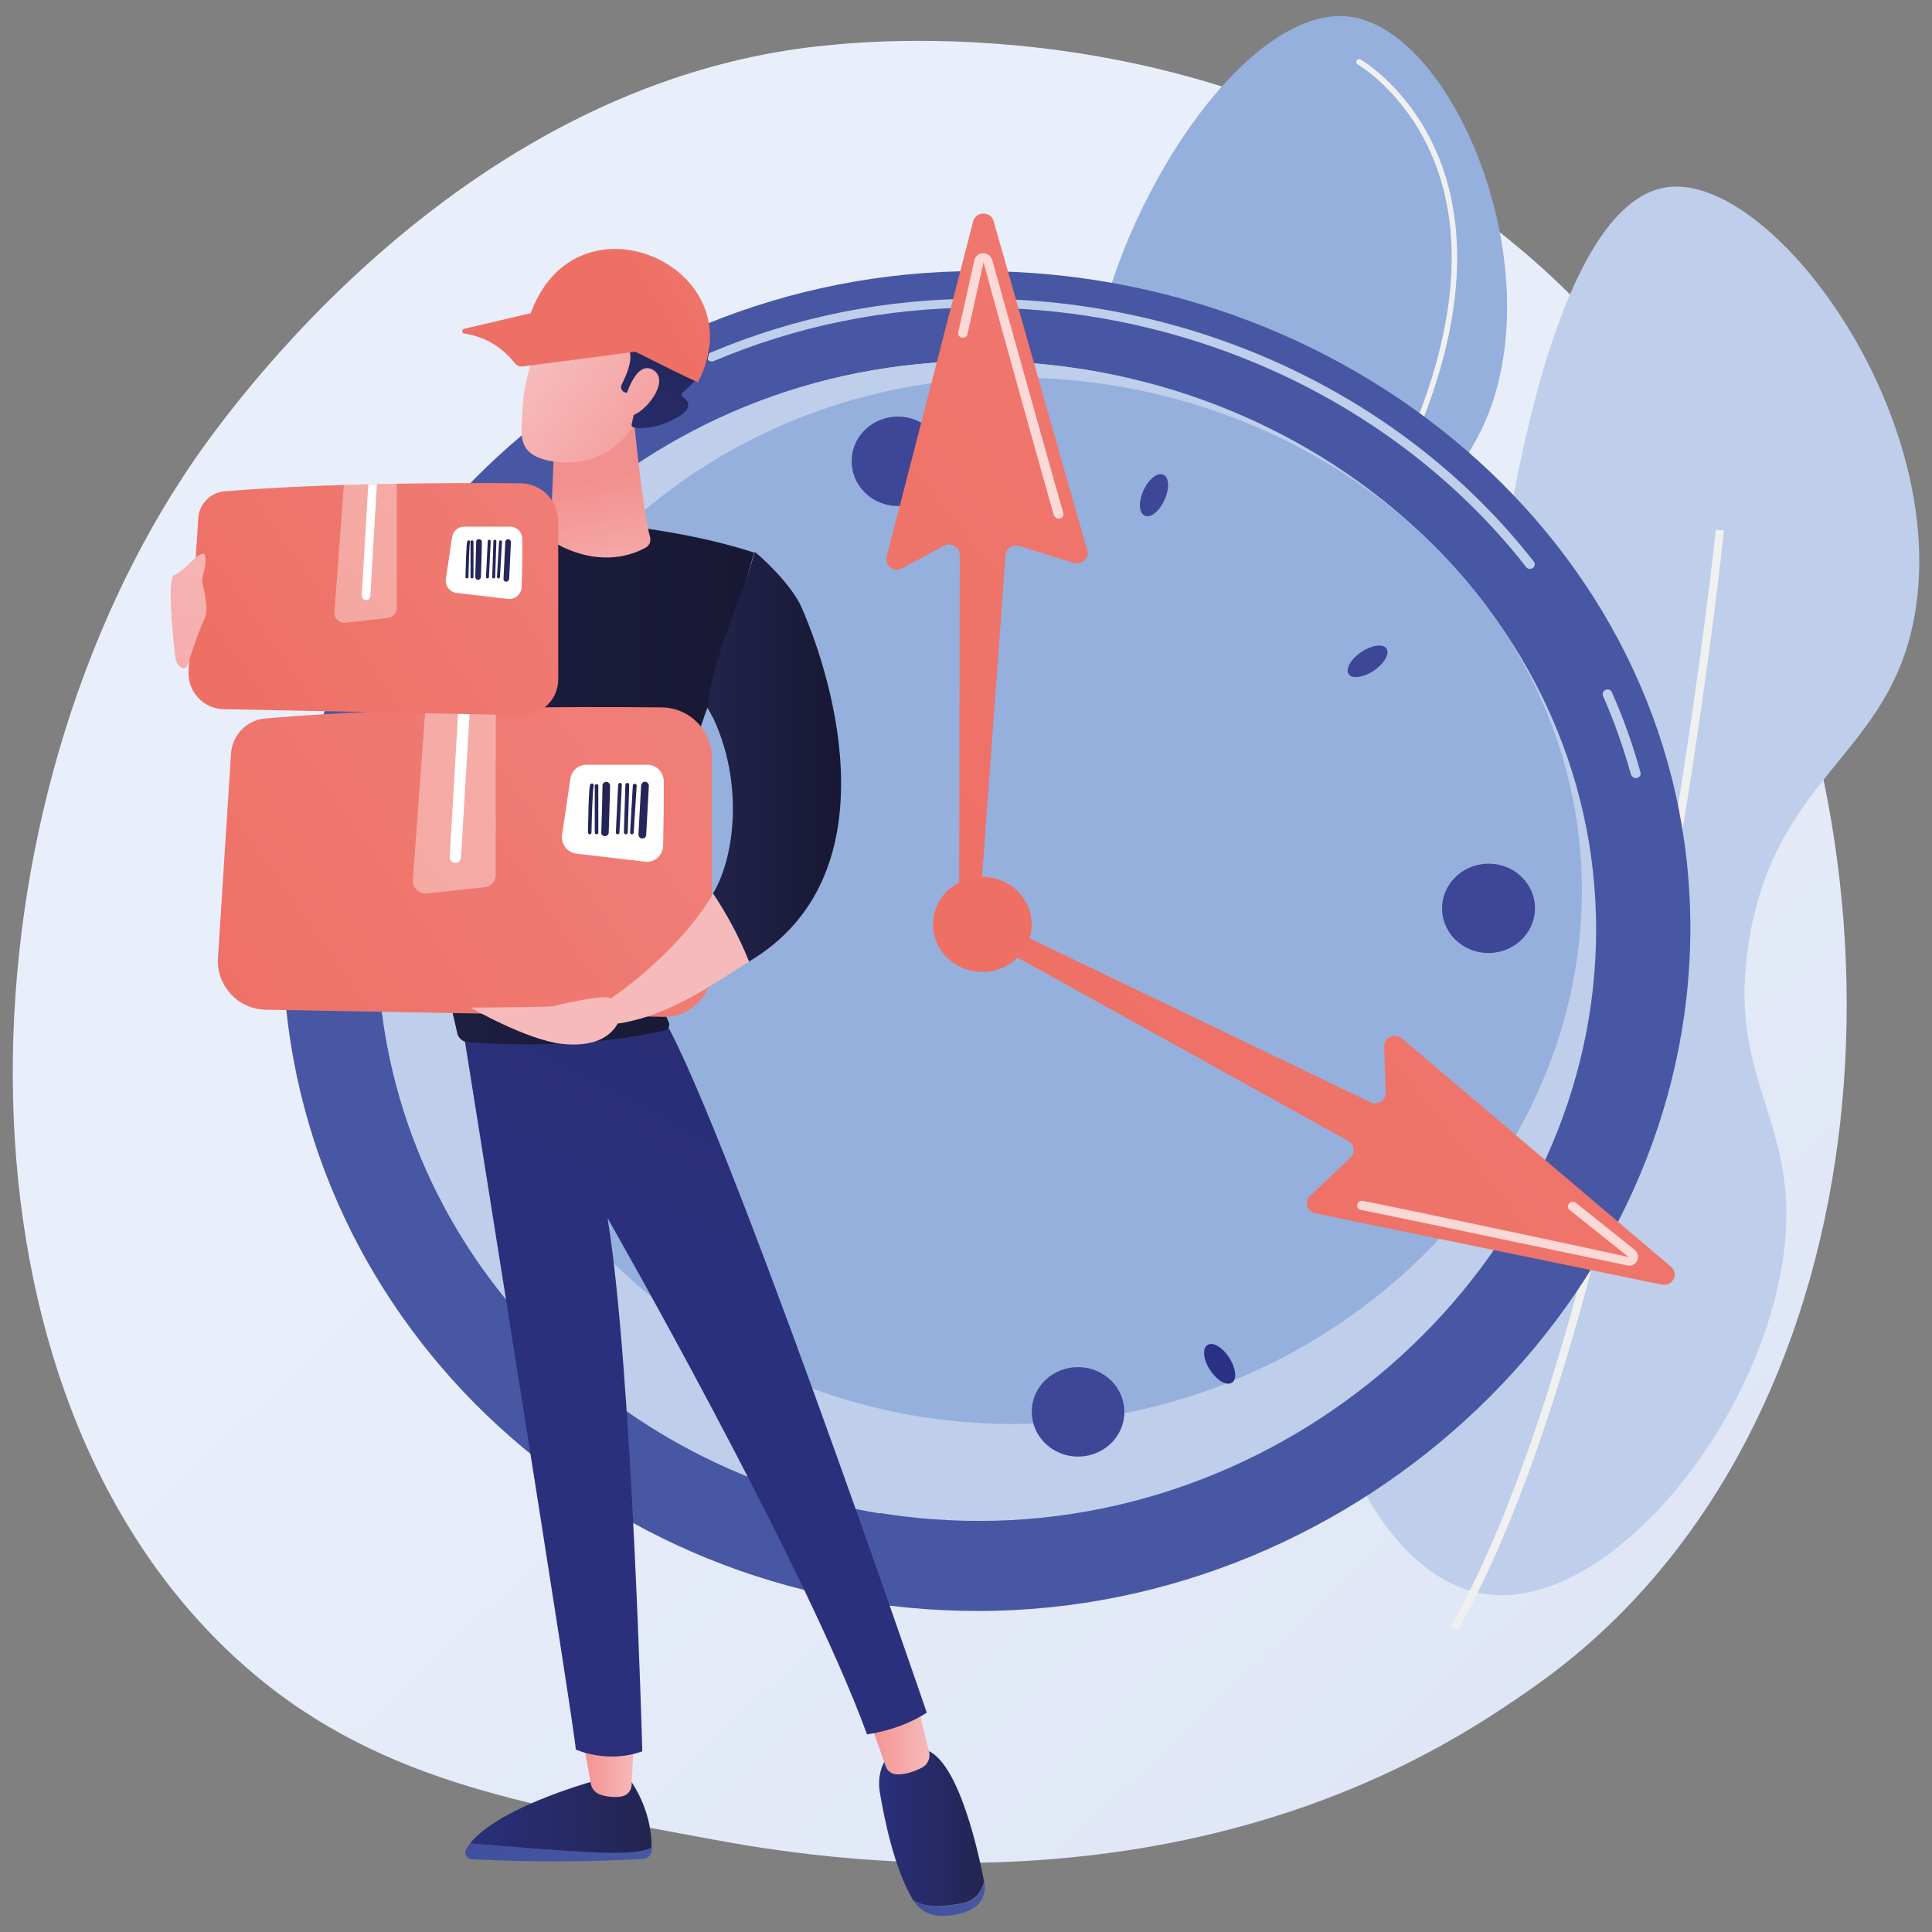 <?xml version="1.0" encoding="utf-8"?>
<!-- Generator: Adobe Illustrator 24.0.1, SVG Export Plug-In . SVG Version: 6.00 Build 0)  -->
<svg version="1.1" id="Layer_1" xmlns="http://www.w3.org/2000/svg" xmlns:xlink="http://www.w3.org/1999/xlink" x="0px" y="0px"
	 viewBox="0 0 65 65" style="enable-background:new 0 0 65 65;" xml:space="preserve">
<rect x="0" y="0" width="65" height="65" fill="#808080" stroke="none"/>
<style type="text/css">
	.st0{fill:url(#SVGID_1_);}
	.st1{fill:#BECEEB;}
	.st2{fill:#F0F0F0;}
	.st3{fill:#95B0DD;}
	.st4{fill:url(#SVGID_2_);}
	.st5{fill:url(#SVGID_3_);}
	.st6{fill:url(#SVGID_4_);}
	.st7{opacity:0.78;fill:#FFFFFF;}
	.st8{fill:url(#SVGID_5_);}
	.st9{fill:url(#SVGID_6_);}
	.st10{fill:url(#SVGID_7_);}
	.st11{fill:url(#SVGID_8_);}
	.st12{fill:url(#SVGID_9_);}
	.st13{fill:url(#SVGID_10_);}
	.st14{opacity:0.72;fill:#FFFFFF;}
	.st15{fill:url(#SVGID_11_);}
	.st16{fill:url(#SVGID_12_);}
	.st17{fill:url(#SVGID_13_);}
	.st18{fill:url(#SVGID_14_);}
	.st19{fill:url(#SVGID_15_);}
	.st20{fill:url(#SVGID_16_);}
	.st21{fill:url(#SVGID_17_);}
	.st22{fill:url(#SVGID_18_);}
	.st23{fill:url(#SVGID_19_);}
	.st24{fill:url(#SVGID_20_);}
	.st25{fill:url(#SVGID_21_);}
	.st26{fill:url(#SVGID_22_);}
	.st27{fill:url(#SVGID_23_);}
	.st28{fill:url(#SVGID_24_);}
	.st29{fill:url(#SVGID_25_);}
	.st30{fill:url(#SVGID_26_);}
	.st31{fill:url(#SVGID_27_);}
	.st32{fill:#FFFFFF;}
	.st33{opacity:0.37;fill:#FFFFFF;}
	.st34{fill:url(#SVGID_28_);}
	.st35{fill:url(#SVGID_29_);}
	.st36{fill:url(#SVGID_30_);}
	.st37{fill:url(#SVGID_31_);}
	.st38{fill:url(#SVGID_32_);}
	.st39{fill:url(#SVGID_33_);}
	.st40{fill:url(#SVGID_34_);}
	.st41{fill:url(#SVGID_35_);}
	.st42{fill:url(#SVGID_36_);}
	.st43{fill:url(#SVGID_37_);}
	.st44{fill:url(#SVGID_38_);}
	.st45{fill:url(#SVGID_39_);}
	.st46{fill:url(#SVGID_40_);}
	.st47{fill:url(#SVGID_41_);}
	.st48{fill:url(#SVGID_42_);}
	.st49{fill:url(#SVGID_43_);}
	.st50{fill:url(#SVGID_44_);}
	.st51{fill:url(#SVGID_45_);}
	.st52{fill:url(#SVGID_46_);}
</style>
<g>
	<linearGradient id="SVGID_1_" gradientUnits="userSpaceOnUse" x1="67.771" y1="72.684" x2="24.265" y2="26.371">
		<stop  offset="0" style="stop-color:#DAE1F3"/>
		<stop  offset="1" style="stop-color:#E9EFFA"/>
	</linearGradient>
	<path class="st0" d="M54.71,54.1c-1.61,1.66-3.04,2.63-4.14,3.36c-10.73,7.16-23,5.1-26.79,4.39c-6.12-1.14-11.28-1.94-15.72-5.95
		C-2.03,46.8-1.54,27.79,6.17,16.02c0.91-1.4,8.61-12.8,20.9-14.41c0.3-0.04,0.53-0.06,0.72-0.08c1.9-0.2,13.69-1.26,23.29,6.79
		c1.38,1.15,3.59,3.23,5.64,6.4C64.23,26.31,64.25,44.26,54.71,54.1z"/>
	<g>
		<path class="st1" d="M49.8,53.6c-3.08-0.6-5.44-5.21-5.22-9.08c0.23-3.99,3.04-4.54,5.02-9.39c2.25-5.51-0.28-7.52,0.88-15.72
			c0.26-1.85,1.78-12.55,5.59-13.11c3.52-0.51,9.5,7.58,8.36,14.32c-0.81,4.81-4.65,5.39-5.58,10.99c-0.82,4.92,1.86,6.1,1.12,10.86
			C59.05,48.27,53.84,54.39,49.8,53.6z"/>
		<path class="st2" d="M49.04,54.85c3.21-5.61,5.48-15.38,6.81-22.58c1.45-7.8,2.15-14.36,2.15-14.42l-0.27-0.03
			c-0.01,0.07-0.71,6.62-2.15,14.41c-1.33,7.18-3.59,16.92-6.78,22.5L49.04,54.85z"/>
	</g>
	<g>
		<path class="st3" d="M35.86,41.66c-5.24-1.53-8.55-9.71-6.4-13c1.45-2.23,4.46-0.78,6.6-3.22c2.73-3.11-0.56-7.29,0.78-13.83
			c1.14-5.56,5.34-11.45,8.56-11.05c3.37,0.42,6.57,7.83,4.8,13.02c-1.16,3.38-3.82,4.06-3.84,6.99c-0.03,3.4,3.54,4.25,4.18,7.41
			C51.7,33.68,42.79,43.69,35.86,41.66z"/>
		
			<linearGradient id="SVGID_2_" gradientUnits="userSpaceOnUse" x1="3507.073" y1="552.392" x2="3500.961" y2="582.041" gradientTransform="matrix(0.981 -0.195 0.195 0.981 -3507.258 153.706)">
			<stop  offset="0" style="stop-color:#232451"/>
			<stop  offset="1" style="stop-color:#2A307B"/>
		</linearGradient>
		<path class="st4" d="M38.85,43.33c-0.03,0.01-0.06,0.01-0.09,0c-0.11-0.03-0.17-0.14-0.14-0.24c3.72-14.22,2.58-29.64,2.57-29.79
			c-0.01-0.11,0.07-0.2,0.18-0.21c0.11-0.01,0.2,0.07,0.21,0.18C41.6,13.42,42.74,28.9,39,43.19
			C38.99,43.26,38.92,43.32,38.85,43.33z"/>
		<path class="st2" d="M46.9,16.21c-0.02,0-0.04,0-0.06-0.01c-0.05-0.02-0.07-0.08-0.04-0.13c1.48-2.95,2.92-7.21,1.38-10.83
			c-0.92-2.15-2.48-3.06-2.5-3.07c-0.05-0.03-0.06-0.08-0.04-0.13c0.03-0.05,0.08-0.06,0.13-0.04c0.07,0.04,1.63,0.95,2.58,3.16
			c0.87,2.03,1.33,5.59-1.39,10.99C46.95,16.19,46.93,16.21,46.9,16.21z"/>
		<path class="st2" d="M35.2,40.61c-0.03,0.01-0.06,0-0.08-0.03c-3.94-3.85-5.66-7.09-5.13-9.62c0.48-2.25,2.65-3.08,2.67-3.09
			c0.05-0.02,0.1,0.01,0.12,0.06c0.02,0.05-0.01,0.1-0.06,0.12c-0.02,0.01-2.1,0.81-2.55,2.96c-0.52,2.47,1.19,5.64,5.07,9.45
			c0.04,0.04,0.04,0.1,0,0.13C35.24,40.6,35.22,40.61,35.2,40.61z"/>
	</g>
	<g>
		<g>
			<linearGradient id="SVGID_3_" gradientUnits="userSpaceOnUse" x1="45.309" y1="15.101" x2="73.552" y2="-22.865">
				<stop  offset="0" style="stop-color:#4857A3"/>
				<stop  offset="1" style="stop-color:#40509E"/>
			</linearGradient>
			<path class="st5" d="M9.51,31.66c0,12.45,10.47,22.54,23.39,22.54s23.97-10.53,23.97-22.98c0-12.45-11.05-22.1-23.97-22.1
				S9.51,19.21,9.51,31.66z"/>
			<g>
				<path class="st1" d="M55.04,26.18c0.01,0,0.03,0,0.04-0.01c0.09-0.02,0.14-0.11,0.11-0.19c-0.25-0.91-0.57-1.81-0.96-2.69
					c-0.03-0.08-0.13-0.12-0.21-0.08c-0.08,0.03-0.12,0.12-0.09,0.2c0.38,0.86,0.69,1.75,0.94,2.64
					C54.9,26.13,54.97,26.18,55.04,26.18z"/>
				<path class="st1" d="M51.47,19.14c0.03,0,0.07-0.01,0.1-0.03c0.07-0.05,0.09-0.15,0.03-0.22c-4.33-5.54-11.32-8.84-18.67-8.84
					c-3.14,0-6.18,0.61-9.04,1.82C23.8,11.9,23.77,12,23.8,12.07c0.04,0.08,0.13,0.11,0.21,0.08c2.81-1.19,5.81-1.8,8.91-1.8
					c7.26,0,14.14,3.26,18.42,8.72C51.37,19.12,51.42,19.14,51.47,19.14z"/>
			</g>
			<path class="st1" d="M12.7,31.66c0,10.78,9.07,19.51,20.25,19.51s20.75-9.12,20.75-19.89c0-10.78-9.57-19.13-20.75-19.13
				S12.7,20.89,12.7,31.66z"/>
			<path class="st1" d="M12.7,31.66c0-10.78,9.07-19.51,20.25-19.51c6.06,0,11.64,2.45,15.48,6.41l-15.6,12.51l-3.21,19.85
				C20.02,49.38,12.7,41.35,12.7,31.66z"/>
			<path class="st3" d="M15.45,30.3c0,9.72,8.35,17.61,18.65,17.61c10.3,0,19.12-8.23,19.12-17.95c0-9.72-8.81-17.26-19.12-17.26
				C23.8,12.7,15.45,20.58,15.45,30.3z"/>
			<linearGradient id="SVGID_4_" gradientUnits="userSpaceOnUse" x1="52.987" y1="25.524" x2="83.391" y2="-27.103">
				<stop  offset="0" style="stop-color:#3D4697"/>
				<stop  offset="1" style="stop-color:#2A3186"/>
			</linearGradient>
			<path class="st6" d="M48.52,30.65c0.05,0.83,0.79,1.46,1.65,1.41c0.86-0.05,1.52-0.76,1.47-1.59c-0.05-0.83-0.79-1.46-1.65-1.41
				C49.13,29.11,48.47,29.82,48.52,30.65z"/>
			<path class="st7" d="M14.84,32.54c0.05,0.83,0.79,1.46,1.65,1.41c0.86-0.05,1.52-0.76,1.47-1.59c-0.05-0.83-0.79-1.46-1.65-1.41
				C15.45,31,14.79,31.71,14.84,32.54z"/>
			<linearGradient id="SVGID_5_" gradientUnits="userSpaceOnUse" x1="49.968" y1="23.78" x2="80.372" y2="-28.847">
				<stop  offset="0" style="stop-color:#3D4697"/>
				<stop  offset="1" style="stop-color:#2A3186"/>
			</linearGradient>
			<path class="st8" d="M35.99,46.02c-0.85,0.15-1.41,0.93-1.25,1.75c0.15,0.82,0.97,1.36,1.81,1.21c0.85-0.15,1.41-0.93,1.25-1.75
				C37.65,46.41,36.83,45.87,35.99,46.02z"/>
			<linearGradient id="SVGID_6_" gradientUnits="userSpaceOnUse" x1="31.572" y1="13.152" x2="61.976" y2="-39.475">
				<stop  offset="0" style="stop-color:#3D4697"/>
				<stop  offset="1" style="stop-color:#2A3186"/>
			</linearGradient>
			<path class="st9" d="M29.93,14.04c-0.85,0.15-1.41,0.93-1.25,1.75c0.15,0.82,0.97,1.36,1.81,1.21c0.85-0.15,1.41-0.93,1.25-1.75
				C31.58,14.43,30.77,13.89,29.93,14.04z"/>
			<path class="st7" d="M24.9,46.88c-0.16,0.39-0.12,0.75,0.09,0.81c0.21,0.06,0.5-0.2,0.66-0.59c0.16-0.39,0.12-0.75-0.09-0.81
				C25.36,46.23,25.06,46.49,24.9,46.88z"/>
			<linearGradient id="SVGID_7_" gradientUnits="userSpaceOnUse" x1="38.53" y1="17.172" x2="68.933" y2="-35.456">
				<stop  offset="0" style="stop-color:#3D4697"/>
				<stop  offset="1" style="stop-color:#2A3186"/>
			</linearGradient>
			<path class="st10" d="M38.45,16.55c-0.16,0.39-0.12,0.75,0.09,0.81c0.21,0.06,0.5-0.2,0.66-0.59c0.16-0.39,0.12-0.75-0.09-0.81
				C38.91,15.9,38.61,16.16,38.45,16.55z"/>
			<path class="st7" d="M17.83,41.11c-0.34,0.25-0.5,0.58-0.36,0.73c0.14,0.15,0.54,0.08,0.88-0.17c0.34-0.25,0.5-0.58,0.36-0.73
				C18.57,40.78,18.17,40.86,17.83,41.11z"/>
			<linearGradient id="SVGID_8_" gradientUnits="userSpaceOnUse" x1="46.342" y1="21.684" x2="76.745" y2="-30.942">
				<stop  offset="0" style="stop-color:#3D4697"/>
				<stop  offset="1" style="stop-color:#2A3186"/>
			</linearGradient>
			<path class="st11" d="M45.75,21.97c-0.34,0.25-0.5,0.58-0.36,0.73c0.14,0.15,0.54,0.08,0.88-0.17c0.34-0.25,0.5-0.58,0.36-0.73
				C46.49,21.64,46.1,21.72,45.75,21.97z"/>
			<path class="st7" d="M16.94,23.94c-0.39-0.18-0.76-0.16-0.84,0.03c-0.08,0.2,0.18,0.5,0.57,0.68c0.39,0.18,0.76,0.16,0.84-0.03
				C17.58,24.42,17.33,24.11,16.94,23.94z"/>
			<path class="st7" d="M47.44,38.99c-0.39-0.18-0.76-0.16-0.84,0.03c-0.08,0.2,0.18,0.5,0.57,0.68c0.39,0.18,0.76,0.16,0.84-0.03
				C48.08,39.48,47.83,39.17,47.44,38.99z"/>
			<path class="st3" d="M23.39,17.52c-0.24-0.35-0.56-0.52-0.73-0.39c-0.17,0.13-0.12,0.51,0.12,0.86c0.24,0.35,0.56,0.52,0.73,0.39
				C23.67,18.25,23.62,17.87,23.39,17.52z"/>
			<linearGradient id="SVGID_9_" gradientUnits="userSpaceOnUse" x1="41.031" y1="22.338" x2="41.031" y2="37.617">
				<stop  offset="0" style="stop-color:#3D4697"/>
				<stop  offset="1" style="stop-color:#2A3186"/>
			</linearGradient>
			<path class="st12" d="M41.34,45.65c-0.24-0.35-0.56-0.52-0.73-0.39c-0.17,0.13-0.12,0.51,0.12,0.86
				c0.24,0.35,0.56,0.52,0.73,0.39C41.63,46.38,41.57,46,41.34,45.65z"/>
			
				<linearGradient id="SVGID_10_" gradientUnits="userSpaceOnUse" x1="1967.238" y1="1058.668" x2="1924.175" y2="1115.159" gradientTransform="matrix(-0.03 -1 -1 0.03 1212.103 1931.097)">
				<stop  offset="0" style="stop-color:#F2908F"/>
				<stop  offset="1" style="stop-color:#EE7065"/>
			</linearGradient>
			<path class="st13" d="M33.58,31.06l12.52,6.02c0.24,0.12,0.53-0.06,0.52-0.32l-0.05-1.55c-0.01-0.3,0.36-0.47,0.6-0.27l9.05,7.68
				c0.28,0.24,0.05,0.67-0.31,0.6l-11.66-2.4c-0.28-0.06-0.38-0.39-0.18-0.58l1.37-1.3c0.17-0.16,0.13-0.43-0.07-0.55l-12.12-6.72
				c-0.17-0.09-0.23-0.3-0.14-0.46l0,0C33.19,31.04,33.4,30.97,33.58,31.06z"/>
			<path class="st14" d="M54.81,42.58c0.12,0,0.22-0.06,0.27-0.17c0.06-0.13,0.03-0.27-0.08-0.36l-1.98-1.58
				c-0.07-0.05-0.17-0.05-0.23,0.02c-0.06,0.07-0.05,0.16,0.02,0.22l1.98,1.58c-2.64-0.58-8.82-1.88-8.95-1.89
				c-0.09-0.01-0.17,0.05-0.18,0.14c-0.01,0.08,0.05,0.16,0.14,0.17c0.19,0.03,4.92,1.02,8.93,1.86
				C54.76,42.58,54.79,42.58,54.81,42.58z"/>
			
				<linearGradient id="SVGID_11_" gradientUnits="userSpaceOnUse" x1="1984.361" y1="1071.721" x2="1941.298" y2="1128.211" gradientTransform="matrix(-0.03 -1 -1 0.03 1212.103 1931.097)">
				<stop  offset="0" style="stop-color:#F2908F"/>
				<stop  offset="1" style="stop-color:#EE7065"/>
			</linearGradient>
			<path class="st15" d="M32.27,30.46l0.02-11.8c0-0.26-0.3-0.42-0.53-0.3l-1.41,0.76c-0.27,0.15-0.6-0.09-0.52-0.39l2.91-11.28
				c0.09-0.35,0.6-0.35,0.69-0.01l3.15,11.08c0.08,0.27-0.19,0.5-0.46,0.42l-1.82-0.57c-0.23-0.07-0.46,0.09-0.47,0.31l-0.86,11.78
				c-0.01,0.19-0.17,0.33-0.37,0.33l0,0C32.43,30.8,32.27,30.65,32.27,30.46z"/>
			<path class="st14" d="M35.62,17.45c0.02,0,0.04,0,0.06-0.01c0.08-0.03,0.12-0.12,0.09-0.2c-0.06-0.17-1.32-4.68-2.39-8.5
				c-0.04-0.13-0.16-0.22-0.31-0.22c-0.15,0-0.26,0.1-0.29,0.24l-0.54,2.42c-0.02,0.08,0.04,0.17,0.12,0.18
				c0.09,0.02,0.17-0.03,0.19-0.12l0.54-2.42c0.68,2.53,2.33,8.41,2.37,8.53C35.5,17.41,35.56,17.45,35.62,17.45z"/>
			<linearGradient id="SVGID_12_" gradientUnits="userSpaceOnUse" x1="47.895" y1="12.49" x2="36.321" y2="26.997">
				<stop  offset="0" style="stop-color:#F2908F"/>
				<stop  offset="0.673" style="stop-color:#EF7A72"/>
				<stop  offset="1" style="stop-color:#EE7065"/>
			</linearGradient>
			<ellipse class="st16" cx="33.05" cy="31.1" rx="1.66" ry="1.6"/>
		</g>
	</g>
	<g>
		
			<linearGradient id="SVGID_13_" gradientUnits="userSpaceOnUse" x1="-7139.806" y1="62.329" x2="-7133.523" y2="62.329" gradientTransform="matrix(-1 0 0 1 -7117.883 0)">
			<stop  offset="0" style="stop-color:#4857A3"/>
			<stop  offset="1" style="stop-color:#40509E"/>
		</linearGradient>
		<path class="st17" d="M15.82,62.02c1.08,0.09,2.94,0.24,4.42,0.31c0.89,0.04,1.39-0.05,1.69-0.17c0,0.03,0,0.06,0,0.09
			c-0.01,0.15-0.13,0.28-0.29,0.29c-2.78,0.16-4.99,0.05-5.78,0.01c-0.16-0.01-0.26-0.19-0.18-0.33
			C15.71,62.16,15.76,62.09,15.82,62.02z"/>
		
			<linearGradient id="SVGID_14_" gradientUnits="userSpaceOnUse" x1="-7139.806" y1="61.097" x2="-7133.701" y2="61.097" gradientTransform="matrix(-1 0 0 1 -7117.883 0)">
			<stop  offset="0" style="stop-color:#232451"/>
			<stop  offset="1" style="stop-color:#2A307B"/>
		</linearGradient>
		<path class="st18" d="M20.23,62.33c-1.47-0.06-3.34-0.22-4.42-0.31c1.06-1.3,4.42-2.17,4.42-2.17h0.95
			c0.65,0.94,0.75,1.84,0.74,2.32C21.63,62.29,21.12,62.37,20.23,62.33z"/>
		
			<linearGradient id="SVGID_15_" gradientUnits="userSpaceOnUse" x1="-7139.226" y1="59.379" x2="-7137.456" y2="59.379" gradientTransform="matrix(-1 0 0 1 -7117.883 0)">
			<stop  offset="0" style="stop-color:#F7BABA"/>
			<stop  offset="1" style="stop-color:#F2908F"/>
		</linearGradient>
		<path class="st19" d="M21.34,58.3l-0.09,1.76c-0.01,0.19-0.15,0.35-0.34,0.38c-0.19,0.03-0.44,0.03-0.71-0.06
			c-0.17-0.06-0.29-0.19-0.32-0.36l-0.31-1.71H21.34z"/>
		<g>
			
				<linearGradient id="SVGID_16_" gradientUnits="userSpaceOnUse" x1="-7151.018" y1="63.886" x2="-7148.61" y2="63.886" gradientTransform="matrix(-1 0 0 1 -7117.883 0)">
				<stop  offset="0" style="stop-color:#4857A3"/>
				<stop  offset="1" style="stop-color:#40509E"/>
			</linearGradient>
			<path class="st20" d="M32.35,64.05c0.47-0.08,0.68-0.4,0.77-0.73c0,0,0,0.01,0,0.01c0.07,0.35-0.09,0.72-0.41,0.89
				c-0.38,0.21-0.81,0.25-1.13,0.23c-0.35-0.02-0.67-0.21-0.85-0.51l0,0C31.08,64.16,31.57,64.19,32.35,64.05z"/>
			
				<linearGradient id="SVGID_17_" gradientUnits="userSpaceOnUse" x1="-7151.001" y1="61.491" x2="-7147.467" y2="61.491" gradientTransform="matrix(-1 0 0 1 -7117.883 0)">
				<stop  offset="0" style="stop-color:#232451"/>
				<stop  offset="1" style="stop-color:#2A307B"/>
			</linearGradient>
			<path class="st21" d="M30.15,58.84h0.78c1.19-0.03,1.94,3.22,2.18,4.47c-0.09,0.33-0.3,0.65-0.77,0.73
				c-0.78,0.14-1.27,0.11-1.62-0.11c-0.64-1.09-0.96-2.7-1.12-3.63C29.44,59.24,30.15,58.84,30.15,58.84z"/>
		</g>
		
			<linearGradient id="SVGID_18_" gradientUnits="userSpaceOnUse" x1="-7149.164" y1="58.456" x2="-7147.049" y2="58.456" gradientTransform="matrix(-1 0 0 1 -7117.883 0)">
			<stop  offset="0" style="stop-color:#F7BABA"/>
			<stop  offset="1" style="stop-color:#F2908F"/>
		</linearGradient>
		<path class="st22" d="M30.83,57.21l0.43,1.73c0.05,0.21-0.05,0.43-0.24,0.53c-0.24,0.12-0.59,0.26-0.9,0.22
			c-0.15-0.02-0.27-0.12-0.32-0.26l-0.64-1.82L30.83,57.21z"/>
		<linearGradient id="SVGID_19_" gradientUnits="userSpaceOnUse" x1="42.333" y1="9.637" x2="25.202" y2="42.51">
			<stop  offset="0" style="stop-color:#232451"/>
			<stop  offset="1" style="stop-color:#2A307B"/>
		</linearGradient>
		<path class="st23" d="M15.55,34.46c0,0,3.88,24.26,3.82,24.4c0,0,1.07,0.49,2.24,0.06c0,0-0.35-12.97-1.17-17.94
			c0,0,6.62,11.59,8.73,17.37c0,0,1.1-0.13,2.01-0.73c0,0-7.13-20.87-9.04-23.65L15.55,34.46z"/>
		<linearGradient id="SVGID_20_" gradientUnits="userSpaceOnUse" x1="6.014" y1="26.3" x2="25.394" y2="26.3">
			<stop  offset="0" style="stop-color:#21234B"/>
			<stop  offset="1" style="stop-color:#181834"/>
		</linearGradient>
		<path class="st24" d="M14.94,17.52c-0.28,0.02-0.55,0.07-0.81,0.16c-2.84,0.99-5.08,0.74-6.8-0.04c-0.4,0.53-1.04,1.63-1.32,3.47
			c3.13,2.33,7.06,1.71,8.34,1.43c-0.34,2.5-0.33,6.45,1.04,12.24c0.04,0.15,0.17,0.26,0.32,0.28c0.88,0.07,3.82,0.25,6.64-0.39
			c0.13-0.03,0.2-0.16,0.15-0.28l-0.03-0.06c-0.24-0.55-0.34-1.15-0.31-1.75c0.1-1.82,0.59-5.95,1.64-8.77
			c0.06,0.1,0.12,0.2,0.17,0.31c0.19-1.86,0.9-3.69,1.4-5.53C21.3,17.28,16.43,17.43,14.94,17.52z"/>
		
			<linearGradient id="SVGID_21_" gradientUnits="userSpaceOnUse" x1="-7138.746" y1="20.954" x2="-7137.829" y2="16.143" gradientTransform="matrix(-1 0 0 1 -7117.883 0)">
			<stop  offset="0" style="stop-color:#F7BABA"/>
			<stop  offset="1" style="stop-color:#F2908F"/>
		</linearGradient>
		<path class="st25" d="M21.33,14.15c0,0,0.29,3.02,0.54,3.92c0.04,0.14-0.02,0.28-0.14,0.35c-0.43,0.24-1.45,0.64-2.85-0.04
			c-0.23-0.11-0.36-0.35-0.35-0.6l0.12-2.92L21.33,14.15z"/>
		<g>
			
				<linearGradient id="SVGID_22_" gradientUnits="userSpaceOnUse" x1="-7136.266" y1="12.128" x2="-7141.494" y2="16.128" gradientTransform="matrix(-1 0 0 1 -7117.883 0)">
				<stop  offset="0" style="stop-color:#F7BABA"/>
				<stop  offset="1" style="stop-color:#F2908F"/>
			</linearGradient>
			<path class="st26" d="M18.58,10.28c0,0-0.91,2.1-0.98,3.2c-0.06,1.1-0.3,1.82,0.98,2.04c1.27,0.22,2.35-0.41,2.93-1.51
				c0,0,0.91-1.69,0.71-2.39C22.01,10.93,18.58,10.28,18.58,10.28z"/>
			
				<linearGradient id="SVGID_23_" gradientUnits="userSpaceOnUse" x1="-7140.49" y1="9.383" x2="-7135.621" y2="15.652" gradientTransform="matrix(-1 0 0 1 -7117.883 0)">
				<stop  offset="0" style="stop-color:#232451"/>
				<stop  offset="1" style="stop-color:#2A307B"/>
			</linearGradient>
			<path class="st27" d="M21.07,13.22L21,13.19c-0.09-0.04-0.13-0.15-0.09-0.24c0.18-0.35,0.53-1.14,0.08-1.33
				c-0.43-0.17-0.89-0.27-1.33-0.41c-0.41-0.13-1.2-0.27-1.41-0.7c-0.06-0.12,0.01-0.27,0.07-0.39c0.12-0.23,0.25-0.46,0.37-0.68
				c0.1-0.19,0.21-0.39,0.38-0.53c0.38-0.33,0.84-0.04,1.26,0.04c1.57,0.29,2.61,0.93,2.64,2.01c0,0.07,0.08,0.11,0.13,0.07
				c0.12-0.07,0.3-0.1,0.55,0.1c0.43,0.36,0.26,1.31-0.69,2.08c-0.04,0.04-0.04,0.11,0,0.14c0.17,0.11,0.43,0.38-0.24,0.73
				c-0.69,0.37-1.2,0.34-1.4,0.3c-0.05-0.01-0.08-0.06-0.07-0.1l0.21-0.96c0.01-0.05-0.03-0.11-0.08-0.11H21.07z"/>
			
				<linearGradient id="SVGID_24_" gradientUnits="userSpaceOnUse" x1="-7136.915" y1="11.281" x2="-7142.143" y2="15.281" gradientTransform="matrix(-1 0 0 1 -7117.883 0)">
				<stop  offset="0" style="stop-color:#F7BABA"/>
				<stop  offset="1" style="stop-color:#F2908F"/>
			</linearGradient>
			<path class="st28" d="M21.03,13.42c0,0,0.35-1.34,0.95-0.97c0.6,0.38-0.31,1.5-0.8,1.55L21.03,13.42z"/>
		</g>
		<g>
			<g>
				
					<linearGradient id="SVGID_25_" gradientUnits="userSpaceOnUse" x1="-343.626" y1="249.326" x2="-355.355" y2="258.277" gradientTransform="matrix(0.991 0.137 -0.137 0.991 409.661 -196.969)">
					<stop  offset="0" style="stop-color:#F2908F"/>
					<stop  offset="1" style="stop-color:#EE7065"/>
				</linearGradient>
				<path class="st29" d="M17.82,10.64c1.5-4.43,7.7-1.64,5.66,2.22C21.33,11.89,18.82,10.33,17.82,10.64z"/>
			</g>
			
				<linearGradient id="SVGID_26_" gradientUnits="userSpaceOnUse" x1="-344.132" y1="248.663" x2="-355.861" y2="257.614" gradientTransform="matrix(0.991 0.137 -0.137 0.991 409.661 -196.969)">
				<stop  offset="0" style="stop-color:#F2908F"/>
				<stop  offset="1" style="stop-color:#EE7065"/>
			</linearGradient>
			<path class="st30" d="M21.48,11.82l-3.9,0.51c-0.1,0.01-0.2-0.03-0.26-0.11c-0.45-0.57-1.02-0.89-1.7-1
				c-0.09-0.01-0.09-0.14,0-0.16l2.35-0.55c0,0,0.01,0,0.01,0c1.2-0.1,2.37,0.44,3.52,1.21C21.54,11.75,21.52,11.81,21.48,11.82z"/>
		</g>
		<g>
			
				<linearGradient id="SVGID_27_" gradientUnits="userSpaceOnUse" x1="-2122.799" y1="12.024" x2="-2089.564" y2="35.212" gradientTransform="matrix(-1 0 0 1 -2082.454 0)">
				<stop  offset="0" style="stop-color:#F2908F"/>
				<stop  offset="1" style="stop-color:#EE7065"/>
			</linearGradient>
			<path class="st31" d="M22.32,34.21c0.89,0.02,1.63-0.7,1.63-1.6V25.5c0-0.93-0.75-1.69-1.69-1.7c-2.8-0.03-8.59-0.03-13.32,0.37
				c-0.65,0.05-1.15,0.58-1.17,1.23l-0.44,6.88c-0.03,0.91,0.69,1.67,1.6,1.69L22.32,34.21z"/>
			<path class="st32" d="M22.33,26.27c0.01,0.61-0.01,1.57-0.02,2.19c-0.01,0.32-0.29,0.57-0.61,0.53l-2.31-0.27
				c-0.31-0.04-0.52-0.32-0.48-0.63l0.28-1.89c0.04-0.27,0.27-0.47,0.54-0.47h2.05C22.08,25.73,22.32,25.97,22.33,26.27z"/>
			<path class="st33" d="M16.3,29.85l-1.93,0.21c-0.27,0.03-0.5-0.19-0.48-0.46l0.42-5.73c0.81-0.03,1.6-0.04,2.37-0.06v5.61
				C16.69,29.64,16.52,29.82,16.3,29.85z"/>
			<path class="st32" d="M15.51,28.85c-0.01,0.1-0.09,0.18-0.19,0.18c0,0-0.01,0-0.01,0c-0.11-0.01-0.19-0.1-0.18-0.2l0.29-5
				c0.13,0,0.26-0.01,0.39-0.01L15.51,28.85z"/>
			<g>
				
					<linearGradient id="SVGID_28_" gradientUnits="userSpaceOnUse" x1="-2102.985" y1="26.084" x2="-2107.116" y2="32.087" gradientTransform="matrix(-1 0 0 1 -2082.454 0)">
					<stop  offset="0" style="stop-color:#232451"/>
					<stop  offset="1" style="stop-color:#2A307B"/>
				</linearGradient>
				<path class="st34" d="M21.26,28.07c0.03,0,0.06-0.03,0.06-0.06l0.1-1.57c0-0.04-0.02-0.07-0.06-0.07
					c-0.04,0-0.07,0.02-0.07,0.06L21.2,28C21.2,28.04,21.22,28.07,21.26,28.07C21.26,28.07,21.26,28.07,21.26,28.07z"/>
				
					<linearGradient id="SVGID_29_" gradientUnits="userSpaceOnUse" x1="-2102.836" y1="26.186" x2="-2106.968" y2="32.19" gradientTransform="matrix(-1 0 0 1 -2082.454 0)">
					<stop  offset="0" style="stop-color:#232451"/>
					<stop  offset="1" style="stop-color:#2A307B"/>
				</linearGradient>
				<path class="st35" d="M21.06,28.07c0.03,0,0.06-0.03,0.06-0.06l0.05-1.6c0-0.04-0.03-0.07-0.06-0.07
					c-0.04,0-0.07,0.03-0.07,0.06L20.99,28C20.99,28.04,21.02,28.07,21.06,28.07C21.05,28.07,21.06,28.07,21.06,28.07z"/>
				
					<linearGradient id="SVGID_30_" gradientUnits="userSpaceOnUse" x1="-2102.657" y1="26.31" x2="-2106.788" y2="32.313" gradientTransform="matrix(-1 0 0 1 -2082.454 0)">
					<stop  offset="0" style="stop-color:#232451"/>
					<stop  offset="1" style="stop-color:#2A307B"/>
				</linearGradient>
				<path class="st36" d="M20.78,28.07c-0.04,0-0.06-0.03-0.06-0.07c0.03-0.54,0.07-1.57,0.08-1.6c0-0.04,0.03-0.06,0.06-0.06
					c0.04,0,0.06,0.03,0.06,0.06c0,0.03-0.06,1.34-0.08,1.61C20.84,28.04,20.82,28.07,20.78,28.07
					C20.78,28.07,20.78,28.07,20.78,28.07z M20.79,26.4L20.79,26.4L20.79,26.4z"/>
				
					<linearGradient id="SVGID_31_" gradientUnits="userSpaceOnUse" x1="-2102.347" y1="26.523" x2="-2106.479" y2="32.526" gradientTransform="matrix(-1 0 0 1 -2082.454 0)">
					<stop  offset="0" style="stop-color:#232451"/>
					<stop  offset="1" style="stop-color:#2A307B"/>
				</linearGradient>
				<path class="st37" d="M20.35,28.13c0.07,0,0.13-0.05,0.13-0.12c0.05-1.55,0.05-1.59,0.04-1.61c-0.02-0.07-0.09-0.11-0.16-0.09
					c-0.06,0.02-0.1,0.08-0.09,0.14c0,0.09-0.02,1-0.04,1.55C20.22,28.07,20.27,28.13,20.35,28.13
					C20.35,28.13,20.35,28.13,20.35,28.13z"/>
				
					<linearGradient id="SVGID_32_" gradientUnits="userSpaceOnUse" x1="-2102.143" y1="26.664" x2="-2106.274" y2="32.667" gradientTransform="matrix(-1 0 0 1 -2082.454 0)">
					<stop  offset="0" style="stop-color:#232451"/>
					<stop  offset="1" style="stop-color:#2A307B"/>
				</linearGradient>
				<path class="st38" d="M20.07,28.07c0.04,0,0.06-0.03,0.06-0.06v-1.57c0-0.04-0.03-0.06-0.06-0.06c-0.04,0-0.06,0.03-0.06,0.06
					v1.57C20.01,28.04,20.03,28.07,20.07,28.07z"/>
				
					<linearGradient id="SVGID_33_" gradientUnits="userSpaceOnUse" x1="-2102.016" y1="26.751" x2="-2106.147" y2="32.754" gradientTransform="matrix(-1 0 0 1 -2082.454 0)">
					<stop  offset="0" style="stop-color:#232451"/>
					<stop  offset="1" style="stop-color:#2A307B"/>
				</linearGradient>
				<path class="st39" d="M19.84,28.07c0.04,0,0.06-0.03,0.06-0.06c0.01-0.55,0.04-1.44,0.07-1.55c0.01-0.02,0.01-0.05,0-0.07
					c-0.02-0.03-0.06-0.04-0.09-0.02c-0.04,0.02-0.07,0.04-0.1,1.63C19.78,28.04,19.81,28.07,19.84,28.07L19.84,28.07z"/>
				
					<linearGradient id="SVGID_34_" gradientUnits="userSpaceOnUse" x1="-2103.198" y1="25.938" x2="-2107.329" y2="31.941" gradientTransform="matrix(-1 0 0 1 -2082.454 0)">
					<stop  offset="0" style="stop-color:#232451"/>
					<stop  offset="1" style="stop-color:#2A307B"/>
				</linearGradient>
				<path class="st40" d="M21.61,28.21c0.07,0,0.13-0.05,0.13-0.12l0.09-1.65c0-0.07-0.05-0.13-0.12-0.14
					c-0.07,0-0.13,0.05-0.14,0.12l-0.09,1.65C21.48,28.15,21.53,28.21,21.61,28.21C21.6,28.21,21.61,28.21,21.61,28.21z"/>
			</g>
		</g>
		<g>
			
				<linearGradient id="SVGID_35_" gradientUnits="userSpaceOnUse" x1="-2115.773" y1="5.868" x2="-2090.894" y2="23.226" gradientTransform="matrix(-1 0 0 1 -2082.454 0)">
				<stop  offset="0" style="stop-color:#F2908F"/>
				<stop  offset="1" style="stop-color:#EE7065"/>
			</linearGradient>
			<path class="st41" d="M17.56,24.06c0.67,0.01,1.22-0.53,1.22-1.2v-5.32c0-0.7-0.56-1.27-1.26-1.28c-2.1-0.02-6.43-0.02-9.97,0.27
				c-0.48,0.04-0.86,0.44-0.88,0.92L6.34,22.6c-0.02,0.68,0.51,1.25,1.19,1.26L17.56,24.06z"/>
			<path class="st32" d="M17.57,18.11c0.01,0.45,0,1.17-0.02,1.64c-0.01,0.24-0.22,0.43-0.46,0.4l-1.73-0.2
				c-0.23-0.03-0.39-0.24-0.36-0.47l0.21-1.41c0.03-0.2,0.2-0.35,0.41-0.35h1.53C17.38,17.71,17.56,17.89,17.57,18.11z"/>
			<path class="st33" d="M13.05,20.79l-1.44,0.16c-0.2,0.02-0.37-0.14-0.36-0.35l0.32-4.29c0.6-0.02,1.2-0.03,1.78-0.04v4.2
				C13.34,20.63,13.22,20.77,13.05,20.79z"/>
			<path class="st32" d="M12.46,20.05c0,0.08-0.07,0.14-0.14,0.14c0,0-0.01,0-0.01,0c-0.08,0-0.14-0.07-0.14-0.15l0.22-3.74
				c0.1,0,0.19,0,0.29-0.01L12.46,20.05z"/>
			<g>
				
					<linearGradient id="SVGID_36_" gradientUnits="userSpaceOnUse" x1="-2098.674" y1="17.975" x2="-2101.766" y2="22.469" gradientTransform="matrix(-1 0 0 1 -2082.454 0)">
					<stop  offset="0" style="stop-color:#232451"/>
					<stop  offset="1" style="stop-color:#2A307B"/>
				</linearGradient>
				<path class="st42" d="M16.77,19.46c0.03,0,0.05-0.02,0.05-0.05l0.07-1.18c0-0.03-0.02-0.05-0.05-0.05
					c-0.03,0-0.05,0.02-0.05,0.05l-0.07,1.18C16.72,19.44,16.74,19.46,16.77,19.46C16.76,19.46,16.77,19.46,16.77,19.46z"/>
				
					<linearGradient id="SVGID_37_" gradientUnits="userSpaceOnUse" x1="-2098.562" y1="18.051" x2="-2101.655" y2="22.546" gradientTransform="matrix(-1 0 0 1 -2082.454 0)">
					<stop  offset="0" style="stop-color:#232451"/>
					<stop  offset="1" style="stop-color:#2A307B"/>
				</linearGradient>
				<path class="st43" d="M16.61,19.46c0.03,0,0.05-0.02,0.05-0.05l0.04-1.2c0-0.03-0.02-0.05-0.05-0.05
					c-0.03,0-0.05,0.02-0.05,0.05l-0.04,1.2C16.56,19.44,16.58,19.46,16.61,19.46C16.61,19.46,16.61,19.46,16.61,19.46z"/>
				
					<linearGradient id="SVGID_38_" gradientUnits="userSpaceOnUse" x1="-2098.428" y1="18.144" x2="-2101.521" y2="22.638" gradientTransform="matrix(-1 0 0 1 -2082.454 0)">
					<stop  offset="0" style="stop-color:#232451"/>
					<stop  offset="1" style="stop-color:#2A307B"/>
				</linearGradient>
				<path class="st44" d="M16.4,19.46c-0.03,0-0.05-0.02-0.05-0.05c0.02-0.4,0.06-1.17,0.06-1.2c0-0.03,0.02-0.05,0.05-0.05
					c0.03,0,0.05,0.02,0.05,0.05c0,0.02-0.05,1.01-0.06,1.2C16.45,19.44,16.43,19.46,16.4,19.46C16.41,19.46,16.41,19.46,16.4,19.46
					z M16.41,18.21L16.41,18.21L16.41,18.21z"/>
				
					<linearGradient id="SVGID_39_" gradientUnits="userSpaceOnUse" x1="-2098.196" y1="18.303" x2="-2101.289" y2="22.797" gradientTransform="matrix(-1 0 0 1 -2082.454 0)">
					<stop  offset="0" style="stop-color:#232451"/>
					<stop  offset="1" style="stop-color:#2A307B"/>
				</linearGradient>
				<path class="st45" d="M16.08,19.51c0.05,0,0.09-0.04,0.1-0.09c0.04-1.16,0.03-1.19,0.03-1.21c-0.01-0.05-0.07-0.08-0.12-0.07
					c-0.05,0.01-0.08,0.06-0.07,0.11c0,0.07-0.02,0.75-0.03,1.16C15.99,19.46,16.03,19.51,16.08,19.51
					C16.08,19.51,16.08,19.51,16.08,19.51z"/>
				
					<linearGradient id="SVGID_40_" gradientUnits="userSpaceOnUse" x1="-2098.043" y1="18.409" x2="-2101.136" y2="22.903" gradientTransform="matrix(-1 0 0 1 -2082.454 0)">
					<stop  offset="0" style="stop-color:#232451"/>
					<stop  offset="1" style="stop-color:#2A307B"/>
				</linearGradient>
				<path class="st46" d="M15.88,19.46c0.03,0,0.05-0.02,0.05-0.05v-1.18c0-0.03-0.02-0.05-0.05-0.05c-0.03,0-0.05,0.02-0.05,0.05
					v1.18C15.83,19.44,15.85,19.46,15.88,19.46z"/>
				
					<linearGradient id="SVGID_41_" gradientUnits="userSpaceOnUse" x1="-2097.948" y1="18.474" x2="-2101.041" y2="22.968" gradientTransform="matrix(-1 0 0 1 -2082.454 0)">
					<stop  offset="0" style="stop-color:#232451"/>
					<stop  offset="1" style="stop-color:#2A307B"/>
				</linearGradient>
				<path class="st47" d="M15.71,19.46c0.03,0,0.05-0.02,0.05-0.05c0.01-0.41,0.03-1.08,0.05-1.16c0.01-0.02,0.01-0.03,0-0.05
					c-0.01-0.02-0.04-0.03-0.07-0.01c-0.03,0.02-0.05,0.03-0.08,1.22C15.66,19.44,15.68,19.46,15.71,19.46L15.71,19.46z"/>
				
					<linearGradient id="SVGID_42_" gradientUnits="userSpaceOnUse" x1="-2098.833" y1="17.865" x2="-2101.925" y2="22.36" gradientTransform="matrix(-1 0 0 1 -2082.454 0)">
					<stop  offset="0" style="stop-color:#232451"/>
					<stop  offset="1" style="stop-color:#2A307B"/>
				</linearGradient>
				<path class="st48" d="M17.03,19.57c0.05,0,0.09-0.04,0.1-0.09l0.06-1.24c0-0.05-0.04-0.1-0.09-0.1c-0.05,0-0.1,0.04-0.1,0.09
					l-0.06,1.24C16.93,19.52,16.97,19.57,17.03,19.57C17.02,19.57,17.03,19.57,17.03,19.57z"/>
			</g>
		</g>
		
			<linearGradient id="SVGID_43_" gradientUnits="userSpaceOnUse" x1="-12.03" y1="113.789" x2="-6.951" y2="137.708" gradientTransform="matrix(-0.994 -0.112 -0.112 0.994 8.776 -99.142)">
			<stop  offset="0" style="stop-color:#F7BABA"/>
			<stop  offset="1" style="stop-color:#F2908F"/>
		</linearGradient>
		<path class="st49" d="M5.87,19.34c0.29-0.07,0.96-0.97,1.03-0.64c0.07,0.33-0.13,0.74-0.1,0.88c0.03,0.14,0.25,0.92,0.08,1.24
			c-0.13,0.24-0.38,0.98-0.51,1.37c-0.04,0.13-0.08,0.3-0.21,0.29c-0.14-0.02-0.24-0.2-0.26-0.34C5.89,22.09,5.57,19.41,5.87,19.34z
			"/>
		<g>
			<linearGradient id="SVGID_44_" gradientUnits="userSpaceOnUse" x1="23.818" y1="25.468" x2="28.299" y2="25.468">
				<stop  offset="0" style="stop-color:#21234B"/>
				<stop  offset="1" style="stop-color:#181834"/>
			</linearGradient>
			<path class="st50" d="M26.97,20.44c-0.36-0.83-1.52-1.85-1.58-1.87c-0.5,1.84-1.39,3.37-1.58,5.22c1.24,2.28,0.96,4.96,0.18,6.27
				c0.38,0.57,0.83,1.34,1.21,2.29C29.98,29.51,28.09,23,26.97,20.44z"/>
			
				<linearGradient id="SVGID_45_" gradientUnits="userSpaceOnUse" x1="-7001.104" y1="-318.964" x2="-6993.079" y2="-339.49" gradientTransform="matrix(-1 0 0 1 -7117.883 0)">
				<stop  offset="0" style="stop-color:#F7BABA"/>
				<stop  offset="1" style="stop-color:#F2908F"/>
			</linearGradient>
			<path class="st51" d="M20.85,34.43l-4.13-0.09c0,0,3.6-1.02,3.82-0.74c0,0,2.23-1.47,3.45-3.53c0.38,0.57,0.83,1.34,1.21,2.29
				C24.11,33,22.68,34.12,20.85,34.43z"/>
			<linearGradient id="SVGID_46_" gradientUnits="userSpaceOnUse" x1="20.014" y1="29.81" x2="28.039" y2="9.284">
				<stop  offset="0" style="stop-color:#F7BABA"/>
				<stop  offset="1" style="stop-color:#F2908F"/>
			</linearGradient>
			<path class="st52" d="M20.97,33.71c0,0,0.09,1.64-2.07,1.41c-1.17-0.13-3.07-1.22-3.07-1.22S20.76,33.88,20.97,33.71z"/>
		</g>
	</g>
</g>
</svg>
